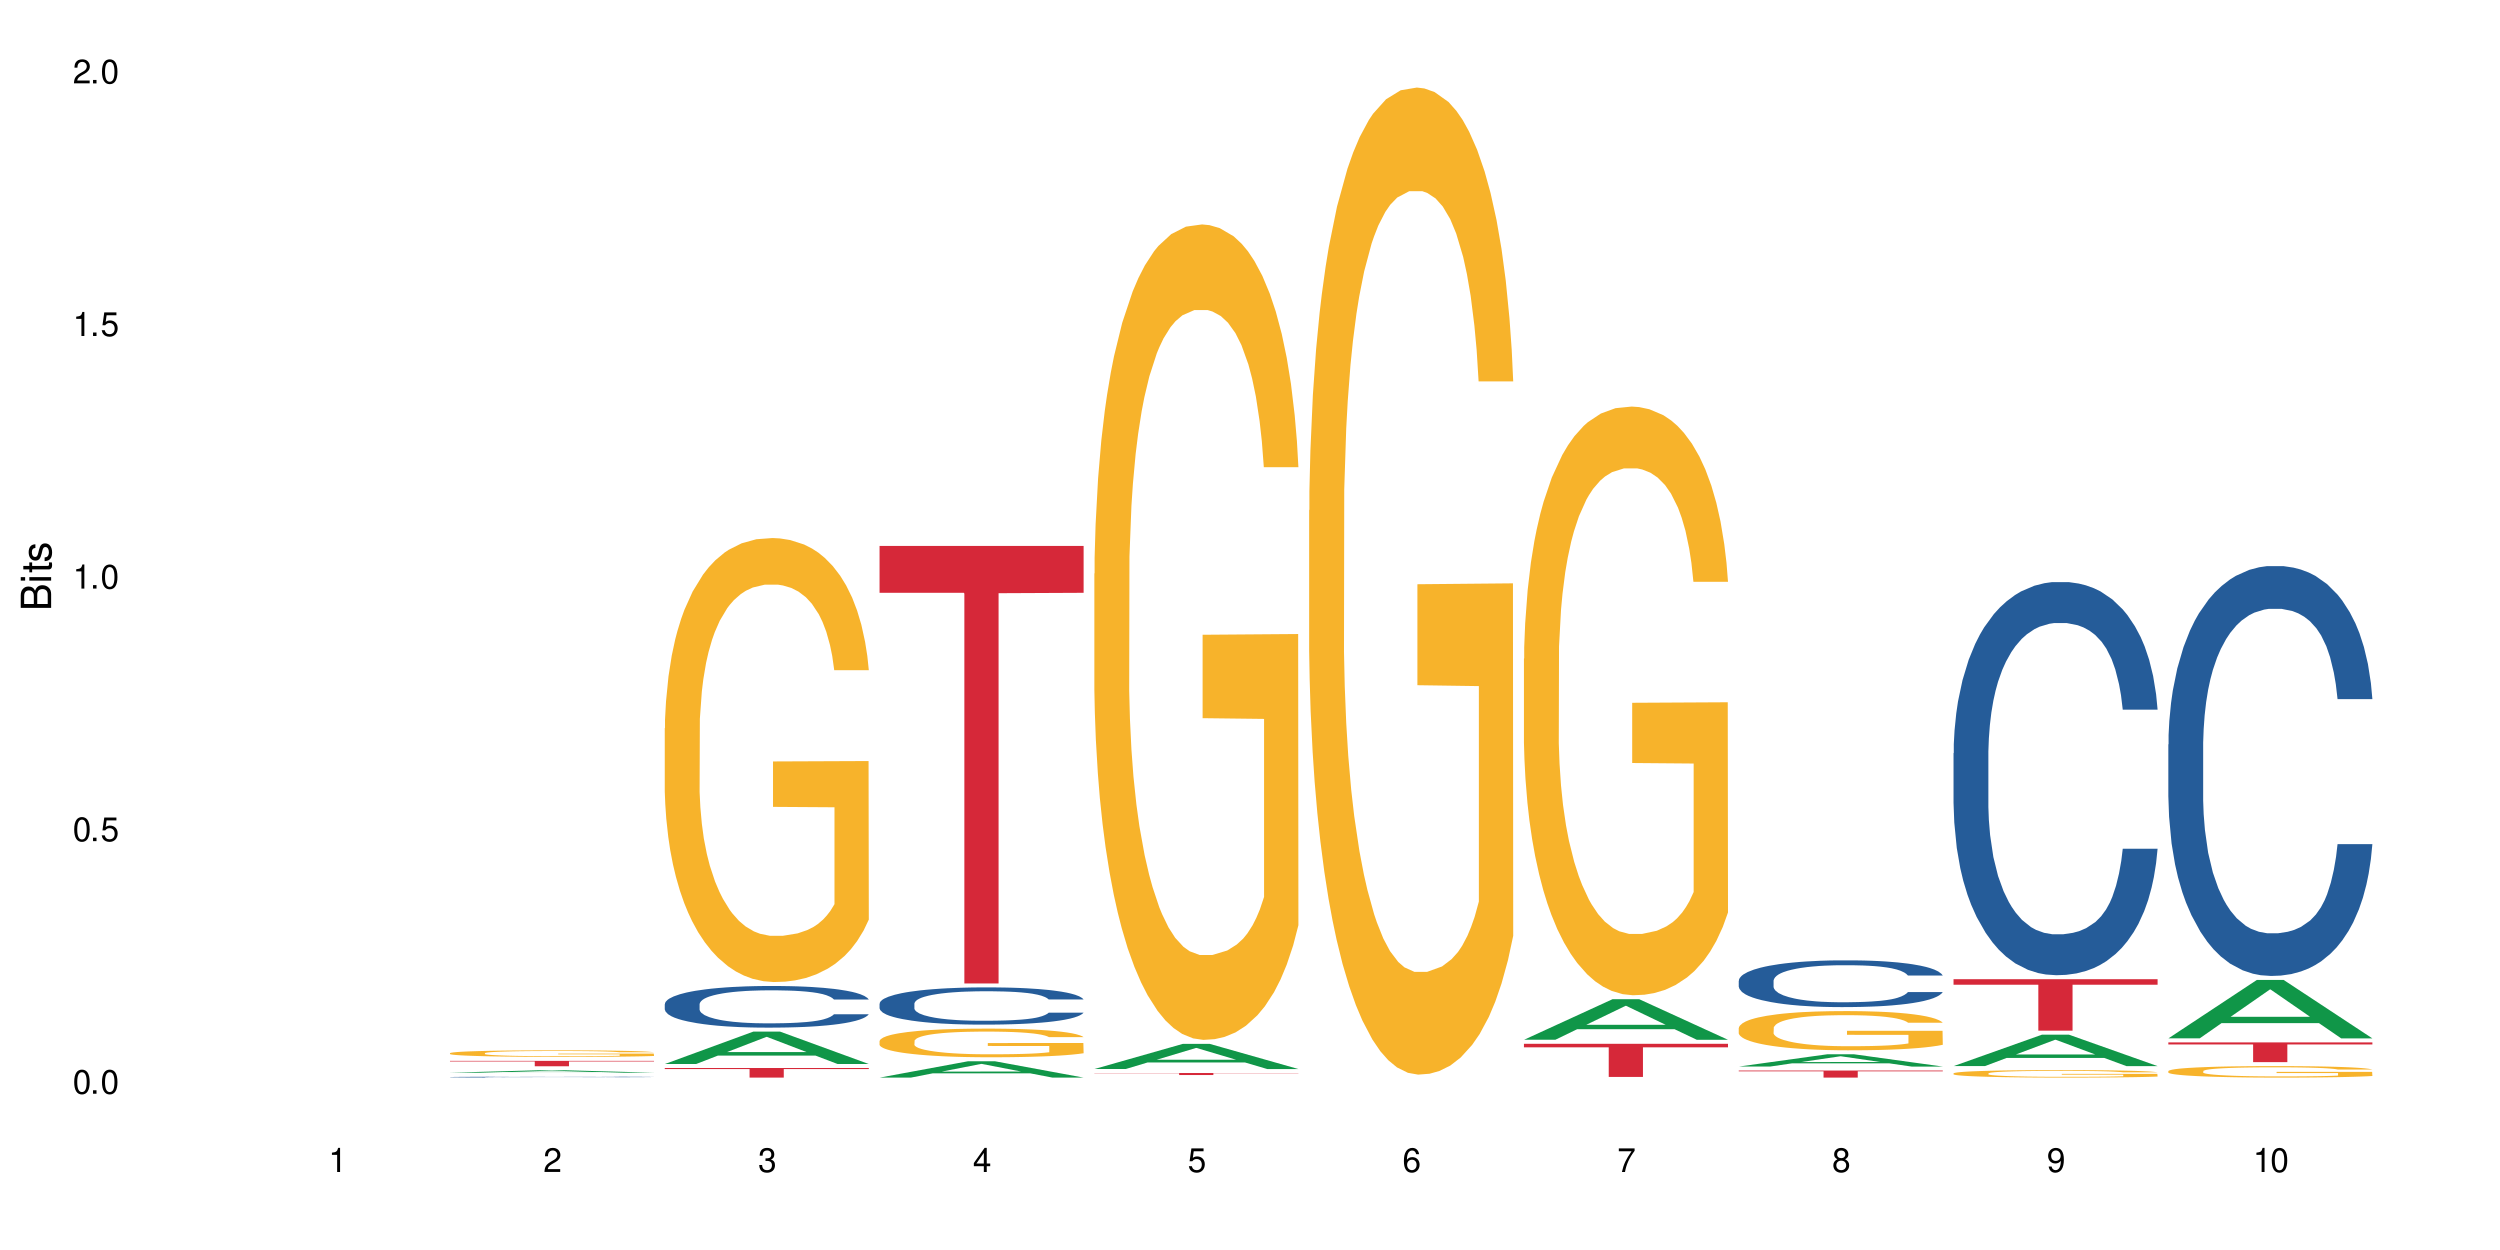 <?xml version="1.0" encoding="UTF-8"?>
<svg xmlns="http://www.w3.org/2000/svg" xmlns:xlink="http://www.w3.org/1999/xlink" width="720" height="360" viewBox="0 0 720 360">
<defs>
<g>
<g id="glyph-0-0">
</g>
<g id="glyph-0-1">
<path d="M 2.641 -6.938 C 2 -6.938 1.422 -6.656 1.078 -6.172 C 0.641 -5.562 0.406 -4.641 0.406 -3.359 C 0.406 -1.016 1.188 0.219 2.641 0.219 C 4.078 0.219 4.859 -1.016 4.859 -3.297 C 4.859 -4.641 4.656 -5.547 4.203 -6.172 C 3.844 -6.656 3.281 -6.938 2.641 -6.938 Z M 2.641 -6.188 C 3.547 -6.188 4 -5.25 4 -3.375 C 4 -1.406 3.562 -0.484 2.625 -0.484 C 1.734 -0.484 1.281 -1.438 1.281 -3.344 C 1.281 -5.25 1.734 -6.188 2.641 -6.188 Z M 2.641 -6.188 "/>
</g>
<g id="glyph-0-2">
<path d="M 1.828 -1 L 0.828 -1 L 0.828 0 L 1.828 0 Z M 1.828 -1 "/>
</g>
<g id="glyph-0-3">
<path d="M 4.562 -6.797 L 1.062 -6.797 L 0.547 -3.094 L 1.328 -3.094 C 1.719 -3.562 2.047 -3.734 2.578 -3.734 C 3.484 -3.734 4.062 -3.109 4.062 -2.094 C 4.062 -1.125 3.484 -0.531 2.578 -0.531 C 1.828 -0.531 1.375 -0.906 1.188 -1.672 L 0.328 -1.672 C 0.453 -1.109 0.547 -0.844 0.75 -0.594 C 1.125 -0.078 1.828 0.219 2.594 0.219 C 3.969 0.219 4.922 -0.781 4.922 -2.219 C 4.922 -3.562 4.031 -4.484 2.719 -4.484 C 2.25 -4.484 1.859 -4.359 1.469 -4.062 L 1.734 -5.969 L 4.562 -5.969 Z M 4.562 -6.797 "/>
</g>
<g id="glyph-0-4">
<path d="M 2.484 -4.938 L 2.484 0 L 3.328 0 L 3.328 -6.938 L 2.766 -6.938 C 2.469 -5.875 2.281 -5.734 0.984 -5.562 L 0.984 -4.938 Z M 2.484 -4.938 "/>
</g>
<g id="glyph-0-5">
<path d="M 4.859 -0.828 L 1.281 -0.828 C 1.359 -1.406 1.672 -1.781 2.5 -2.281 L 3.469 -2.828 C 4.406 -3.344 4.906 -4.062 4.906 -4.906 C 4.906 -5.484 4.672 -6.031 4.266 -6.406 C 3.859 -6.766 3.375 -6.938 2.719 -6.938 C 1.859 -6.938 1.219 -6.625 0.844 -6.031 C 0.609 -5.672 0.5 -5.234 0.484 -4.531 L 1.328 -4.531 C 1.359 -5.016 1.406 -5.281 1.531 -5.516 C 1.75 -5.938 2.188 -6.203 2.703 -6.203 C 3.469 -6.203 4.031 -5.641 4.031 -4.891 C 4.031 -4.344 3.719 -3.859 3.125 -3.516 L 2.234 -3 C 0.812 -2.172 0.406 -1.531 0.328 -0.016 L 4.859 -0.016 Z M 4.859 -0.828 "/>
</g>
<g id="glyph-0-6">
<path d="M 2.125 -3.188 L 2.578 -3.188 C 3.5 -3.188 3.984 -2.766 3.984 -1.922 C 3.984 -1.062 3.469 -0.531 2.594 -0.531 C 1.656 -0.531 1.203 -1 1.156 -2.016 L 0.312 -2.016 C 0.344 -1.453 0.438 -1.094 0.609 -0.781 C 0.953 -0.109 1.625 0.219 2.547 0.219 C 3.953 0.219 4.859 -0.625 4.859 -1.938 C 4.859 -2.828 4.516 -3.297 3.703 -3.594 C 4.344 -3.844 4.656 -4.328 4.656 -5.031 C 4.656 -6.219 3.875 -6.938 2.578 -6.938 C 1.203 -6.938 0.484 -6.172 0.453 -4.703 L 1.297 -4.703 C 1.312 -5.125 1.344 -5.359 1.453 -5.578 C 1.641 -5.969 2.062 -6.203 2.594 -6.203 C 3.344 -6.203 3.797 -5.75 3.797 -5 C 3.797 -4.516 3.609 -4.219 3.25 -4.047 C 3.016 -3.953 2.703 -3.922 2.125 -3.906 Z M 2.125 -3.188 "/>
</g>
<g id="glyph-0-7">
<path d="M 3.141 -1.672 L 3.141 0 L 3.984 0 L 3.984 -1.672 L 4.984 -1.672 L 4.984 -2.438 L 3.984 -2.438 L 3.984 -6.938 L 3.359 -6.938 L 0.266 -2.578 L 0.266 -1.672 Z M 3.141 -2.438 L 1 -2.438 L 3.141 -5.5 Z M 3.141 -2.438 "/>
</g>
<g id="glyph-0-8">
<path d="M 4.781 -5.125 C 4.609 -6.266 3.891 -6.938 2.844 -6.938 C 2.094 -6.938 1.422 -6.578 1.031 -5.953 C 0.594 -5.266 0.406 -4.422 0.406 -3.172 C 0.406 -2 0.578 -1.25 0.984 -0.641 C 1.359 -0.078 1.953 0.219 2.703 0.219 C 3.984 0.219 4.922 -0.75 4.922 -2.094 C 4.922 -3.375 4.062 -4.281 2.844 -4.281 C 2.172 -4.281 1.641 -4.031 1.281 -3.516 C 1.281 -5.234 1.828 -6.188 2.797 -6.188 C 3.391 -6.188 3.797 -5.797 3.938 -5.125 Z M 2.734 -3.531 C 3.547 -3.531 4.062 -2.953 4.062 -2.031 C 4.062 -1.156 3.484 -0.531 2.703 -0.531 C 1.922 -0.531 1.328 -1.188 1.328 -2.078 C 1.328 -2.938 1.906 -3.531 2.734 -3.531 Z M 2.734 -3.531 "/>
</g>
<g id="glyph-0-9">
<path d="M 4.984 -6.797 L 0.438 -6.797 L 0.438 -5.969 L 4.109 -5.969 C 2.5 -3.656 1.828 -2.234 1.328 0 L 2.219 0 C 2.594 -2.172 3.453 -4.047 4.984 -6.094 Z M 4.984 -6.797 "/>
</g>
<g id="glyph-0-10">
<path d="M 3.75 -3.656 C 4.469 -4.094 4.688 -4.438 4.688 -5.078 C 4.688 -6.172 3.844 -6.938 2.641 -6.938 C 1.438 -6.938 0.594 -6.172 0.594 -5.094 C 0.594 -4.438 0.812 -4.094 1.516 -3.656 C 0.734 -3.266 0.359 -2.703 0.359 -1.922 C 0.359 -0.656 1.281 0.219 2.641 0.219 C 3.984 0.219 4.922 -0.656 4.922 -1.922 C 4.922 -2.703 4.531 -3.266 3.75 -3.656 Z M 2.641 -6.188 C 3.359 -6.188 3.812 -5.75 3.812 -5.062 C 3.812 -4.406 3.344 -3.984 2.641 -3.984 C 1.922 -3.984 1.453 -4.406 1.453 -5.078 C 1.453 -5.75 1.922 -6.188 2.641 -6.188 Z M 2.641 -3.266 C 3.484 -3.266 4.062 -2.719 4.062 -1.906 C 4.062 -1.078 3.484 -0.531 2.625 -0.531 C 1.797 -0.531 1.219 -1.094 1.219 -1.906 C 1.219 -2.719 1.781 -3.266 2.641 -3.266 Z M 2.641 -3.266 "/>
</g>
<g id="glyph-0-11">
<path d="M 0.516 -1.578 C 0.672 -0.453 1.406 0.219 2.438 0.219 C 3.188 0.219 3.859 -0.141 4.266 -0.766 C 4.688 -1.453 4.891 -2.297 4.891 -3.547 C 4.891 -4.719 4.703 -5.453 4.312 -6.078 C 3.938 -6.641 3.344 -6.938 2.594 -6.938 C 1.297 -6.938 0.359 -5.969 0.359 -4.625 C 0.359 -3.344 1.234 -2.453 2.453 -2.453 C 3.094 -2.453 3.578 -2.672 4.016 -3.203 C 4 -1.484 3.469 -0.531 2.5 -0.531 C 1.906 -0.531 1.484 -0.906 1.359 -1.578 Z M 2.578 -6.203 C 3.375 -6.203 3.969 -5.531 3.969 -4.641 C 3.969 -3.797 3.391 -3.188 2.547 -3.188 C 1.734 -3.188 1.234 -3.766 1.234 -4.688 C 1.234 -5.562 1.797 -6.203 2.578 -6.203 Z M 2.578 -6.203 "/>
</g>
<g id="glyph-1-0">
</g>
<g id="glyph-1-1">
<path d="M 0 -0.953 L 0 -4.891 C 0 -5.719 -0.234 -6.344 -0.734 -6.797 C -1.188 -7.234 -1.812 -7.469 -2.5 -7.469 C -3.547 -7.469 -4.188 -7 -4.625 -5.875 C -4.984 -6.688 -5.625 -7.094 -6.531 -7.094 C -7.172 -7.094 -7.734 -6.859 -8.141 -6.391 C -8.562 -5.922 -8.75 -5.344 -8.75 -4.5 L -8.75 -0.953 Z M -4.984 -2.062 L -7.766 -2.062 L -7.766 -4.219 C -7.766 -4.844 -7.688 -5.203 -7.453 -5.5 C -7.219 -5.812 -6.859 -5.969 -6.375 -5.969 C -5.891 -5.969 -5.531 -5.812 -5.297 -5.5 C -5.062 -5.203 -4.984 -4.844 -4.984 -4.219 Z M -0.984 -2.062 L -4 -2.062 L -4 -4.781 C -4 -5.766 -3.438 -6.359 -2.484 -6.359 C -1.547 -6.359 -0.984 -5.766 -0.984 -4.781 Z M -0.984 -2.062 "/>
</g>
<g id="glyph-1-2">
<path d="M -6.281 -1.797 L -6.281 -0.797 L 0 -0.797 L 0 -1.797 Z M -8.75 -1.797 L -8.75 -0.797 L -7.484 -0.797 L -7.484 -1.797 Z M -8.75 -1.797 "/>
</g>
<g id="glyph-1-3">
<path d="M -6.281 -3.047 L -6.281 -2.016 L -8.016 -2.016 L -8.016 -1.016 L -6.281 -1.016 L -6.281 -0.172 L -5.469 -0.172 L -5.469 -1.016 L -0.719 -1.016 C -0.078 -1.016 0.281 -1.453 0.281 -2.234 C 0.281 -2.5 0.25 -2.719 0.188 -3.047 L -0.641 -3.047 C -0.609 -2.906 -0.594 -2.766 -0.594 -2.562 C -0.594 -2.141 -0.719 -2.016 -1.156 -2.016 L -5.469 -2.016 L -5.469 -3.047 Z M -6.281 -3.047 "/>
</g>
<g id="glyph-1-4">
<path d="M -4.531 -5.25 C -5.766 -5.25 -6.469 -4.422 -6.469 -2.969 C -6.469 -1.516 -5.719 -0.562 -4.547 -0.562 C -3.562 -0.562 -3.094 -1.062 -2.734 -2.562 L -2.516 -3.484 C -2.344 -4.188 -2.094 -4.469 -1.641 -4.469 C -1.047 -4.469 -0.641 -3.875 -0.641 -3 C -0.641 -2.453 -0.797 -2 -1.062 -1.75 C -1.25 -1.594 -1.422 -1.531 -1.875 -1.469 L -1.875 -0.406 C -0.422 -0.453 0.281 -1.266 0.281 -2.922 C 0.281 -4.5 -0.5 -5.516 -1.719 -5.516 C -2.656 -5.516 -3.172 -4.984 -3.469 -3.734 L -3.703 -2.766 C -3.891 -1.953 -4.156 -1.609 -4.594 -1.609 C -5.188 -1.609 -5.547 -2.125 -5.547 -2.938 C -5.547 -3.75 -5.203 -4.172 -4.531 -4.203 Z M -4.531 -5.25 "/>
</g>
</g>
</defs>
<rect x="-72" y="-36" width="864" height="432" fill="rgb(100%, 100%, 100%)" fill-opacity="1"/>
<path fill-rule="nonzero" fill="rgb(6.275%, 58.824%, 28.235%)" fill-opacity="1" d="M 129.594 308.938 L 129.656 308.938 L 155.082 308.234 L 162.805 308.234 L 188.359 308.938 L 179.383 308.938 L 172.977 308.754 L 144.91 308.754 L 138.633 308.938 L 129.594 308.938 L 147.613 308.68 L 170.402 308.676 L 159.039 308.352 L 158.789 308.352 L 147.547 308.676 L 147.613 308.68 Z M 129.594 308.938 "/>
<path fill-rule="nonzero" fill="rgb(14.51%, 36.078%, 60%)" fill-opacity="1" d="M 129.594 310.199 L 129.664 310.199 L 129.664 310.191 L 129.879 310.184 L 130.379 310.172 L 130.883 310.164 L 132.172 310.148 L 133.965 310.137 L 135.828 310.125 L 137.188 310.117 L 138.406 310.113 L 141.203 310.105 L 142.992 310.098 L 144.93 310.094 L 147.293 310.09 L 149.016 310.09 L 152.883 310.086 L 155.75 310.082 L 165.641 310.082 L 167.719 310.086 L 170.012 310.086 L 171.949 310.09 L 175.316 310.094 L 178.324 310.102 L 179.688 310.105 L 181.836 310.113 L 183.484 310.121 L 184.633 310.125 L 185.922 310.137 L 187.07 310.145 L 188.359 310.168 L 178.324 310.168 L 177.824 310.16 L 177.25 310.152 L 176.176 310.141 L 175.102 310.137 L 173.598 310.129 L 172.234 310.125 L 170.371 310.117 L 168.723 310.117 L 167.004 310.113 L 165.355 310.113 L 162.199 310.109 L 157.184 310.109 L 154.391 310.113 L 152.883 310.113 L 150.734 310.117 L 149.23 310.121 L 147.438 310.125 L 146.219 310.129 L 144.715 310.137 L 143.641 310.141 L 142.422 310.148 L 141.703 310.156 L 141.059 310.164 L 140.484 310.172 L 140.055 310.18 L 139.77 310.188 L 139.625 310.199 L 139.625 310.234 L 139.77 310.246 L 140.129 310.254 L 141.059 310.27 L 142.422 310.285 L 143.996 310.293 L 145.504 310.301 L 146.363 310.305 L 147.508 310.309 L 149.301 310.312 L 151.879 310.316 L 153.387 310.32 L 155.68 310.32 L 158.043 310.324 L 161.199 310.324 L 163.992 310.32 L 167.789 310.32 L 170.441 310.316 L 172.09 310.312 L 173.523 310.305 L 174.598 310.301 L 175.316 310.297 L 176.391 310.289 L 177.25 310.281 L 177.895 310.273 L 178.324 310.266 L 188.359 310.266 L 187.285 310.285 L 186.641 310.293 L 185.637 310.301 L 184.488 310.309 L 182.84 310.316 L 181.48 310.32 L 179.688 310.328 L 178.039 310.332 L 176.246 310.336 L 173.598 310.34 L 171.875 310.344 L 170.012 310.348 L 167.789 310.348 L 164.996 310.352 L 153.957 310.352 L 151.02 310.348 L 147.367 310.344 L 144.715 310.34 L 142.637 310.332 L 140.844 310.328 L 138.836 310.32 L 136.258 310.312 L 134.68 310.305 L 133.605 310.297 L 132.387 310.285 L 131.527 310.277 L 130.523 310.266 L 129.809 310.246 L 129.594 310.234 Z M 129.594 310.199 "/>
<path fill-rule="nonzero" fill="rgb(96.863%, 70.196%, 16.863%)" fill-opacity="1" d="M 129.594 303.305 L 129.664 303.301 L 129.664 303.266 L 129.949 303.188 L 130.668 303.082 L 131.598 302.992 L 132.602 302.922 L 133.246 302.887 L 134.32 302.836 L 135.254 302.797 L 137.617 302.719 L 140.629 302.645 L 142.277 302.613 L 144.141 302.586 L 146.793 302.551 L 148.012 302.539 L 151.738 302.512 L 155.965 302.496 L 160.625 302.488 L 162.773 302.492 L 165.711 302.5 L 169.727 302.516 L 172.02 302.535 L 173.812 302.551 L 175.676 302.574 L 177.969 302.609 L 180.117 302.652 L 181.836 302.691 L 183.559 302.746 L 184.992 302.801 L 186.211 302.859 L 187.285 302.934 L 187.93 302.996 L 188.359 303.055 L 178.398 303.055 L 177.824 302.996 L 177.18 302.949 L 176.105 302.891 L 175.031 302.848 L 173.953 302.816 L 171.949 302.77 L 170.227 302.742 L 168.078 302.719 L 166 302.703 L 163.633 302.691 L 162.199 302.688 L 158.402 302.688 L 154.961 302.703 L 152.957 302.715 L 151.523 302.73 L 149.516 302.754 L 148.297 302.777 L 147.582 302.789 L 145.43 302.844 L 143.996 302.891 L 143.207 302.926 L 142.207 302.977 L 141.488 303.023 L 140.699 303.094 L 140.27 303.145 L 139.695 303.262 L 139.625 303.574 L 139.84 303.641 L 140.27 303.711 L 140.844 303.773 L 141.703 303.84 L 142.562 303.891 L 144.07 303.957 L 145.359 304.004 L 146.363 304.035 L 148.297 304.082 L 149.086 304.098 L 150.949 304.125 L 152.883 304.152 L 155.25 304.172 L 157.039 304.184 L 159.906 304.191 L 163.562 304.191 L 167.863 304.18 L 170.586 304.168 L 172.449 304.152 L 173.668 304.141 L 175.172 304.121 L 176.246 304.105 L 177.25 304.086 L 178.469 304.055 L 178.469 303.641 L 160.766 303.641 L 160.766 303.445 L 188.289 303.445 L 188.359 304.121 L 186.855 304.168 L 184.992 304.215 L 183.199 304.25 L 181.336 304.277 L 178.684 304.312 L 176.535 304.332 L 173.238 304.355 L 170.227 304.371 L 167.074 304.383 L 164.277 304.387 L 160.984 304.391 L 158.043 304.387 L 154.891 304.375 L 152.383 304.359 L 150.09 304.344 L 147.797 304.32 L 144.93 304.285 L 143.066 304.254 L 141.129 304.219 L 139.195 304.176 L 137.477 304.129 L 136.328 304.094 L 135.184 304.051 L 133.965 304 L 132.816 303.941 L 131.957 303.887 L 131.168 303.824 L 130.594 303.77 L 130.023 303.691 L 129.734 303.629 L 129.594 303.574 Z M 129.594 303.305 "/>
<path fill-rule="nonzero" fill="rgb(83.922%, 15.686%, 22.353%)" fill-opacity="1" d="M 129.594 305.535 L 188.359 305.535 L 188.359 305.699 L 163.867 305.703 L 163.867 307.09 L 154.012 307.09 L 154.012 305.703 L 153.871 305.699 L 129.594 305.699 Z M 129.594 305.535 "/>
<path fill-rule="nonzero" fill="rgb(6.275%, 58.824%, 28.235%)" fill-opacity="1" d="M 191.453 306.434 L 191.516 306.426 L 216.945 297.109 L 224.668 297.109 L 250.219 306.441 L 241.242 306.441 L 234.84 304.004 L 206.773 304.004 L 200.492 306.434 L 191.453 306.434 L 209.473 302.996 L 232.266 302.988 L 220.898 298.633 L 220.773 298.625 L 220.648 298.652 L 209.41 302.988 L 209.473 302.996 Z M 191.453 306.434 "/>
<path fill-rule="nonzero" fill="rgb(14.51%, 36.078%, 60%)" fill-opacity="1" d="M 191.453 289.191 L 191.523 289.18 L 191.523 288.914 L 191.738 288.5 L 192.242 287.973 L 192.742 287.609 L 194.031 286.965 L 195.824 286.34 L 197.688 285.855 L 199.051 285.574 L 200.27 285.352 L 203.062 284.949 L 204.855 284.738 L 206.789 284.555 L 209.156 284.367 L 210.875 284.258 L 214.746 284.082 L 217.613 284.004 L 219.832 283.973 L 224.637 283.973 L 227.5 284.016 L 229.582 284.07 L 231.875 284.16 L 233.809 284.258 L 237.176 284.5 L 240.188 284.805 L 241.547 284.98 L 243.699 285.32 L 245.348 285.648 L 246.492 285.934 L 247.785 286.34 L 248.93 286.832 L 249.789 287.391 L 250.219 287.863 L 240.188 287.863 L 239.684 287.426 L 239.113 287.086 L 238.035 286.637 L 236.961 286.316 L 235.457 286 L 234.094 285.793 L 232.23 285.582 L 230.582 285.453 L 228.863 285.352 L 227.215 285.289 L 224.062 285.223 L 220.406 285.223 L 219.043 285.242 L 216.25 285.332 L 214.746 285.406 L 212.594 285.562 L 211.09 285.703 L 209.297 285.922 L 208.078 286.109 L 206.574 286.395 L 205.5 286.648 L 204.281 287.008 L 203.566 287.281 L 202.918 287.59 L 202.348 287.949 L 201.918 288.336 L 201.629 288.738 L 201.484 289.133 L 201.484 290.832 L 201.629 291.227 L 201.988 291.688 L 202.918 292.355 L 204.281 292.938 L 205.859 293.398 L 207.363 293.727 L 208.223 293.883 L 209.371 294.055 L 211.16 294.277 L 213.742 294.496 L 215.246 294.582 L 217.539 294.672 L 219.906 294.715 L 223.059 294.715 L 225.852 294.672 L 227.715 294.617 L 229.652 294.527 L 232.305 294.34 L 233.953 294.164 L 235.387 293.957 L 236.461 293.75 L 237.176 293.574 L 238.254 293.234 L 239.113 292.863 L 239.758 292.477 L 240.188 292.105 L 250.219 292.105 L 249.789 292.543 L 249.145 292.973 L 248.5 293.289 L 247.496 293.672 L 246.352 294.012 L 244.703 294.395 L 243.34 294.648 L 241.547 294.922 L 239.898 295.129 L 238.109 295.316 L 235.457 295.535 L 233.738 295.645 L 231.875 295.746 L 229.652 295.832 L 226.855 295.91 L 223.848 295.953 L 221.051 295.965 L 218.043 295.941 L 215.82 295.898 L 212.883 295.801 L 209.227 295.602 L 206.574 295.395 L 204.496 295.184 L 202.703 294.965 L 200.699 294.672 L 198.117 294.188 L 196.543 293.816 L 195.465 293.508 L 194.246 293.082 L 193.387 292.695 L 192.383 292.082 L 191.668 291.305 L 191.453 290.703 Z M 191.453 289.191 "/>
<path fill-rule="nonzero" fill="rgb(96.863%, 70.196%, 16.863%)" fill-opacity="1" d="M 191.453 209.723 L 191.523 209.605 L 191.523 207.27 L 191.812 202.016 L 192.527 194.773 L 193.461 188.82 L 194.461 184.148 L 195.109 181.695 L 196.184 178.191 L 197.113 175.621 L 199.48 170.367 L 202.488 165.461 L 204.137 163.359 L 206 161.375 L 208.652 159.156 L 209.871 158.34 L 213.598 156.469 L 217.828 155.301 L 222.484 154.953 L 224.637 155.07 L 227.574 155.535 L 231.586 156.82 L 233.879 157.988 L 235.672 159.156 L 237.535 160.676 L 239.828 163.012 L 241.98 165.812 L 243.699 168.617 L 245.418 172.117 L 246.852 175.855 L 248.07 179.941 L 249.145 184.848 L 249.789 188.934 L 250.219 193.023 L 240.258 193.023 L 239.684 188.934 L 239.039 185.781 L 237.965 181.93 L 236.891 179.125 L 235.816 176.906 L 233.809 173.871 L 232.09 172.004 L 229.938 170.367 L 227.859 169.316 L 225.496 168.617 L 224.062 168.383 L 220.262 168.383 L 216.824 169.199 L 214.816 170.133 L 213.383 171.066 L 211.375 172.82 L 210.156 174.223 L 209.441 175.156 L 207.293 178.773 L 205.859 182.047 L 205.07 184.266 L 204.066 187.766 L 203.348 190.922 L 202.562 195.59 L 202.133 199.094 L 201.559 207.035 L 201.484 228.059 L 201.703 232.496 L 202.133 237.281 L 202.703 241.488 L 203.566 245.926 L 204.426 249.312 L 205.93 253.867 L 207.219 256.902 L 208.223 258.887 L 210.156 262.039 L 210.945 263.09 L 212.809 265.191 L 214.746 266.828 L 217.109 268.23 L 218.902 268.93 L 221.77 269.516 L 225.422 269.516 L 229.723 268.812 L 232.445 267.879 L 234.309 266.945 L 235.527 266.129 L 237.035 264.844 L 238.109 263.676 L 239.113 262.391 L 240.332 260.406 L 240.332 232.496 L 222.629 232.379 L 222.629 219.297 L 250.148 219.18 L 250.219 264.844 L 248.715 267.996 L 246.852 271.031 L 245.059 273.367 L 243.195 275.352 L 240.547 277.57 L 238.395 278.973 L 235.098 280.609 L 232.09 281.66 L 228.934 282.359 L 226.141 282.711 L 222.844 282.828 L 219.906 282.594 L 216.75 281.895 L 214.242 280.957 L 211.949 279.789 L 209.656 278.273 L 206.789 275.82 L 204.926 273.836 L 202.992 271.383 L 201.055 268.461 L 199.336 265.309 L 198.191 262.855 L 197.043 260.055 L 195.824 256.551 L 194.68 252.582 L 193.816 248.961 L 193.031 244.875 L 192.457 241.02 L 191.883 235.766 L 191.598 231.559 L 191.453 227.941 Z M 191.453 209.723 "/>
<path fill-rule="nonzero" fill="rgb(83.922%, 15.686%, 22.353%)" fill-opacity="1" d="M 191.453 307.586 L 250.219 307.586 L 250.219 307.883 L 225.727 307.887 L 225.727 310.352 L 215.875 310.352 L 215.875 307.887 L 215.73 307.883 L 191.453 307.883 Z M 191.453 307.586 "/>
<path fill-rule="nonzero" fill="rgb(6.275%, 58.824%, 28.235%)" fill-opacity="1" d="M 253.312 310.348 L 253.375 310.344 L 278.805 305.641 L 286.527 305.641 L 312.082 310.352 L 303.102 310.352 L 296.699 309.121 L 268.633 309.121 L 262.355 310.348 L 253.312 310.348 L 271.332 308.613 L 294.125 308.609 L 282.762 306.41 L 282.633 306.406 L 282.508 306.418 L 271.27 308.609 L 271.332 308.613 Z M 253.312 310.348 "/>
<path fill-rule="nonzero" fill="rgb(14.51%, 36.078%, 60%)" fill-opacity="1" d="M 253.312 289.039 L 253.387 289.027 L 253.387 288.793 L 253.602 288.422 L 254.102 287.949 L 254.605 287.629 L 255.895 287.051 L 257.684 286.492 L 259.547 286.059 L 260.91 285.805 L 262.129 285.609 L 264.922 285.246 L 266.715 285.059 L 268.652 284.895 L 271.016 284.727 L 272.734 284.629 L 276.605 284.473 L 279.473 284.402 L 281.695 284.375 L 286.496 284.375 L 289.363 284.414 L 291.441 284.461 L 293.734 284.539 L 295.668 284.629 L 299.039 284.844 L 302.047 285.117 L 303.41 285.277 L 305.559 285.578 L 307.207 285.875 L 308.355 286.129 L 309.645 286.492 L 310.793 286.934 L 311.652 287.434 L 312.082 287.852 L 302.047 287.852 L 301.547 287.461 L 300.973 287.156 L 299.898 286.754 L 298.824 286.473 L 297.316 286.188 L 295.957 286 L 294.094 285.816 L 292.445 285.695 L 290.723 285.609 L 289.074 285.551 L 285.922 285.492 L 282.266 285.492 L 280.906 285.512 L 278.109 285.59 L 276.605 285.656 L 274.457 285.797 L 272.949 285.922 L 271.16 286.117 L 269.941 286.285 L 268.434 286.539 L 267.359 286.766 L 266.141 287.09 L 265.426 287.332 L 264.781 287.609 L 264.207 287.93 L 263.777 288.273 L 263.492 288.637 L 263.348 288.988 L 263.348 290.508 L 263.492 290.863 L 263.848 291.273 L 264.781 291.871 L 266.141 292.391 L 267.719 292.801 L 269.223 293.098 L 270.082 293.234 L 271.23 293.391 L 273.023 293.586 L 275.602 293.781 L 277.105 293.859 L 279.402 293.938 L 281.766 293.977 L 284.918 293.977 L 287.715 293.938 L 289.578 293.891 L 291.512 293.812 L 294.164 293.645 L 295.812 293.488 L 297.246 293.301 L 298.32 293.117 L 299.039 292.957 L 300.113 292.656 L 300.973 292.32 L 301.617 291.98 L 302.047 291.645 L 312.082 291.645 L 311.652 292.039 L 311.008 292.418 L 310.363 292.703 L 309.359 293.047 L 308.211 293.352 L 306.562 293.695 L 305.203 293.918 L 303.41 294.164 L 301.762 294.352 L 299.969 294.516 L 297.316 294.711 L 295.598 294.812 L 293.734 294.898 L 291.512 294.977 L 288.719 295.047 L 285.707 295.086 L 282.914 295.094 L 279.902 295.074 L 277.68 295.035 L 274.742 294.949 L 271.086 294.773 L 268.434 294.586 L 266.355 294.398 L 264.566 294.203 L 262.559 293.938 L 259.98 293.508 L 258.402 293.176 L 257.328 292.898 L 256.109 292.52 L 255.25 292.176 L 254.246 291.625 L 253.527 290.93 L 253.312 290.391 Z M 253.312 289.039 "/>
<path fill-rule="nonzero" fill="rgb(96.863%, 70.196%, 16.863%)" fill-opacity="1" d="M 253.312 299.777 L 253.387 299.77 L 253.387 299.617 L 253.672 299.277 L 254.387 298.812 L 255.32 298.426 L 256.324 298.125 L 256.969 297.965 L 258.043 297.742 L 258.977 297.574 L 261.34 297.234 L 264.352 296.918 L 266 296.781 L 267.863 296.656 L 270.516 296.512 L 271.73 296.457 L 275.461 296.34 L 279.688 296.262 L 284.348 296.238 L 286.496 296.246 L 289.434 296.277 L 293.449 296.359 L 295.742 296.438 L 297.531 296.512 L 299.395 296.609 L 301.691 296.762 L 303.84 296.941 L 305.559 297.121 L 307.281 297.348 L 308.715 297.59 L 309.93 297.852 L 311.008 298.172 L 311.652 298.434 L 312.082 298.699 L 302.121 298.699 L 301.547 298.434 L 300.902 298.23 L 299.824 297.98 L 298.75 297.801 L 297.676 297.656 L 295.668 297.461 L 293.949 297.34 L 291.801 297.234 L 289.723 297.168 L 287.355 297.121 L 285.922 297.105 L 282.125 297.105 L 278.684 297.16 L 276.676 297.219 L 275.242 297.281 L 273.238 297.395 L 272.02 297.484 L 271.301 297.543 L 269.152 297.777 L 267.719 297.988 L 266.93 298.133 L 265.926 298.359 L 265.211 298.562 L 264.422 298.863 L 263.992 299.09 L 263.418 299.602 L 263.348 300.961 L 263.562 301.246 L 263.992 301.555 L 264.566 301.828 L 265.426 302.113 L 266.285 302.332 L 267.789 302.625 L 269.082 302.82 L 270.082 302.949 L 272.02 303.152 L 272.809 303.223 L 274.672 303.355 L 276.605 303.461 L 278.973 303.555 L 280.762 303.598 L 283.629 303.637 L 287.285 303.637 L 291.586 303.59 L 294.309 303.531 L 296.172 303.469 L 297.391 303.418 L 298.895 303.336 L 299.969 303.258 L 300.973 303.176 L 302.191 303.047 L 302.191 301.246 L 284.488 301.238 L 284.488 300.395 L 312.008 300.387 L 312.082 303.336 L 310.578 303.539 L 308.715 303.734 L 306.922 303.883 L 305.059 304.012 L 302.406 304.156 L 300.258 304.246 L 296.961 304.352 L 293.949 304.418 L 290.797 304.465 L 288 304.488 L 284.703 304.496 L 281.766 304.48 L 278.613 304.434 L 276.105 304.375 L 273.812 304.301 L 271.516 304.203 L 268.652 304.043 L 266.789 303.914 L 264.852 303.758 L 262.918 303.566 L 261.195 303.363 L 260.051 303.207 L 258.902 303.023 L 257.684 302.801 L 256.539 302.543 L 255.68 302.309 L 254.891 302.047 L 254.316 301.797 L 253.742 301.457 L 253.457 301.188 L 253.312 300.953 Z M 253.312 299.777 "/>
<path fill-rule="nonzero" fill="rgb(83.922%, 15.686%, 22.353%)" fill-opacity="1" d="M 253.312 157.238 L 312.082 157.238 L 312.082 170.727 L 287.59 170.844 L 287.59 283.23 L 277.734 283.23 L 277.734 170.961 L 277.594 170.727 L 253.312 170.727 Z M 253.312 157.238 "/>
<path fill-rule="nonzero" fill="rgb(6.275%, 58.824%, 28.235%)" fill-opacity="1" d="M 315.176 307.875 L 315.238 307.867 L 340.664 300.633 L 348.387 300.633 L 373.941 307.883 L 364.965 307.883 L 358.559 305.992 L 330.496 305.992 L 324.215 307.875 L 315.176 307.875 L 333.195 305.207 L 355.984 305.199 L 344.621 301.82 L 344.496 301.812 L 344.371 301.832 L 333.133 305.199 L 333.195 305.207 Z M 315.176 307.875 "/>
<path fill-rule="nonzero" fill="rgb(96.863%, 70.196%, 16.863%)" fill-opacity="1" d="M 315.176 165.227 L 315.246 165.012 L 315.246 160.719 L 315.531 151.07 L 316.25 137.77 L 317.18 126.832 L 318.184 118.254 L 318.828 113.75 L 319.906 107.316 L 320.836 102.598 L 323.203 92.945 L 326.211 83.938 L 327.859 80.078 L 329.723 76.43 L 332.375 72.355 L 333.594 70.855 L 337.32 67.422 L 341.547 65.277 L 346.207 64.633 L 348.355 64.848 L 351.297 65.707 L 355.309 68.066 L 357.602 70.211 L 359.395 72.355 L 361.258 75.145 L 363.551 79.434 L 365.699 84.582 L 367.422 89.727 L 369.141 96.164 L 370.574 103.027 L 371.793 110.531 L 372.867 119.539 L 373.512 127.047 L 373.941 134.555 L 363.98 134.555 L 363.406 127.047 L 362.762 121.258 L 361.688 114.18 L 360.613 109.031 L 359.535 104.957 L 357.531 99.379 L 355.809 95.949 L 353.66 92.945 L 351.582 91.016 L 349.215 89.727 L 347.785 89.297 L 343.984 89.297 L 340.547 90.801 L 338.539 92.516 L 337.105 94.23 L 335.098 97.449 L 333.879 100.023 L 333.164 101.738 L 331.012 108.387 L 329.578 114.395 L 328.793 118.469 L 327.789 124.902 L 327.07 130.695 L 326.281 139.273 L 325.852 145.707 L 325.281 160.293 L 325.207 198.898 L 325.422 207.047 L 325.852 215.844 L 326.426 223.562 L 327.285 231.715 L 328.145 237.934 L 329.652 246.297 L 330.941 251.875 L 331.945 255.52 L 333.879 261.312 L 334.668 263.242 L 336.531 267.102 L 338.465 270.105 L 340.832 272.68 L 342.625 273.965 L 345.488 275.039 L 349.145 275.039 L 353.445 273.75 L 356.168 272.035 L 358.031 270.32 L 359.25 268.82 L 360.754 266.461 L 361.832 264.316 L 362.832 261.957 L 364.051 258.309 L 364.051 207.047 L 346.352 206.832 L 346.352 182.812 L 373.871 182.598 L 373.941 266.461 L 372.438 272.25 L 370.574 277.828 L 368.781 282.117 L 366.918 285.762 L 364.266 289.836 L 362.117 292.41 L 358.82 295.414 L 355.809 297.344 L 352.656 298.633 L 349.863 299.273 L 346.566 299.488 L 343.625 299.059 L 340.473 297.773 L 337.965 296.059 L 335.672 293.914 L 333.379 291.125 L 330.512 286.621 L 328.648 282.973 L 326.715 278.469 L 324.777 273.109 L 323.059 267.316 L 321.91 262.812 L 320.766 257.664 L 319.547 251.23 L 318.398 243.938 L 317.539 237.289 L 316.75 229.785 L 316.18 222.707 L 315.605 213.055 L 315.316 205.332 L 315.176 198.684 Z M 315.176 165.227 "/>
<path fill-rule="nonzero" fill="rgb(83.922%, 15.686%, 22.353%)" fill-opacity="1" d="M 315.176 309.027 L 373.941 309.027 L 373.941 309.09 L 349.449 309.09 L 349.449 309.609 L 339.594 309.609 L 339.594 309.09 L 315.176 309.09 Z M 315.176 309.027 "/>
<path fill-rule="nonzero" fill="rgb(96.863%, 70.196%, 16.863%)" fill-opacity="1" d="M 377.035 146.973 L 377.105 146.715 L 377.105 141.52 L 377.395 129.84 L 378.109 113.742 L 379.043 100.5 L 380.047 90.117 L 380.691 84.664 L 381.766 76.875 L 382.695 71.164 L 385.062 59.484 L 388.07 48.578 L 389.719 43.906 L 391.582 39.492 L 394.234 34.559 L 395.453 32.742 L 399.18 28.59 L 403.41 25.992 L 408.066 25.215 L 410.219 25.473 L 413.156 26.512 L 417.168 29.367 L 419.461 31.965 L 421.254 34.559 L 423.117 37.934 L 425.41 43.125 L 427.562 49.359 L 429.281 55.59 L 431 63.375 L 432.434 71.684 L 433.652 80.77 L 434.727 91.676 L 435.375 100.762 L 435.805 109.848 L 425.84 109.848 L 425.27 100.762 L 424.621 93.75 L 423.547 85.184 L 422.473 78.953 L 421.398 74.02 L 419.391 67.27 L 417.672 63.117 L 415.52 59.484 L 413.441 57.145 L 411.078 55.59 L 409.645 55.07 L 405.848 55.07 L 402.406 56.887 L 400.398 58.965 L 398.965 61.039 L 396.961 64.934 L 395.742 68.051 L 395.023 70.125 L 392.875 78.176 L 391.441 85.445 L 390.652 90.375 L 389.648 98.164 L 388.934 105.176 L 388.145 115.559 L 387.715 123.348 L 387.141 141 L 387.07 187.734 L 387.285 197.598 L 387.715 208.242 L 388.289 217.59 L 389.148 227.453 L 390.008 234.984 L 391.512 245.109 L 392.801 251.859 L 393.805 256.27 L 395.742 263.281 L 396.527 265.617 L 398.391 270.289 L 400.328 273.926 L 402.691 277.039 L 404.484 278.598 L 407.352 279.895 L 411.008 279.895 L 415.305 278.34 L 418.031 276.262 L 419.895 274.184 L 421.109 272.367 L 422.617 269.512 L 423.691 266.914 L 424.695 264.059 L 425.914 259.645 L 425.914 197.598 L 408.211 197.34 L 408.211 168.262 L 435.73 168 L 435.805 269.512 L 434.297 276.52 L 432.434 283.27 L 430.645 288.465 L 428.781 292.879 L 426.129 297.809 L 423.977 300.926 L 420.68 304.559 L 417.672 306.895 L 414.52 308.453 L 411.723 309.234 L 408.426 309.492 L 405.488 308.973 L 402.336 307.414 L 399.824 305.34 L 397.531 302.742 L 395.238 299.367 L 392.371 293.914 L 390.508 289.504 L 388.574 284.051 L 386.641 277.559 L 384.918 270.551 L 383.773 265.098 L 382.625 258.867 L 381.406 251.078 L 380.262 242.25 L 379.398 234.203 L 378.613 225.117 L 378.039 216.551 L 377.465 204.867 L 377.18 195.52 L 377.035 187.473 Z M 377.035 146.973 "/>
<path fill-rule="nonzero" fill="rgb(6.275%, 58.824%, 28.235%)" fill-opacity="1" d="M 438.895 299.453 L 438.957 299.441 L 464.387 287.777 L 472.109 287.777 L 497.664 299.465 L 488.688 299.465 L 482.281 296.414 L 454.215 296.414 L 447.938 299.453 L 438.895 299.453 L 456.914 295.152 L 479.707 295.141 L 468.344 289.688 L 468.219 289.676 L 468.09 289.711 L 456.852 295.141 L 456.914 295.152 Z M 438.895 299.453 "/>
<path fill-rule="nonzero" fill="rgb(96.863%, 70.196%, 16.863%)" fill-opacity="1" d="M 438.895 189.707 L 438.969 189.551 L 438.969 186.453 L 439.254 179.488 L 439.973 169.887 L 440.902 161.992 L 441.906 155.797 L 442.551 152.547 L 443.625 147.902 L 444.559 144.496 L 446.922 137.527 L 449.934 131.023 L 451.582 128.238 L 453.445 125.605 L 456.098 122.664 L 457.316 121.578 L 461.043 119.102 L 465.27 117.555 L 469.93 117.09 L 472.078 117.242 L 475.016 117.863 L 479.031 119.566 L 481.324 121.113 L 483.117 122.664 L 484.98 124.676 L 487.273 127.773 L 489.422 131.488 L 491.141 135.203 L 492.863 139.848 L 494.297 144.805 L 495.516 150.223 L 496.59 156.727 L 497.234 162.145 L 497.664 167.566 L 487.703 167.566 L 487.129 162.145 L 486.484 157.965 L 485.41 152.855 L 484.332 149.141 L 483.258 146.199 L 481.254 142.172 L 479.531 139.695 L 477.383 137.527 L 475.305 136.133 L 472.938 135.203 L 471.504 134.895 L 467.707 134.895 L 464.266 135.98 L 462.262 137.219 L 460.828 138.457 L 458.82 140.777 L 457.602 142.637 L 456.887 143.875 L 454.734 148.676 L 453.301 153.012 L 452.512 155.953 L 451.512 160.598 L 450.793 164.777 L 450.004 170.973 L 449.574 175.617 L 449 186.145 L 448.93 214.016 L 449.145 219.898 L 449.574 226.246 L 450.148 231.82 L 451.008 237.707 L 451.867 242.195 L 453.375 248.234 L 454.664 252.262 L 455.668 254.891 L 457.602 259.074 L 458.391 260.465 L 460.254 263.254 L 462.188 265.422 L 464.555 267.277 L 466.344 268.207 L 469.211 268.98 L 472.867 268.98 L 477.168 268.055 L 479.891 266.816 L 481.754 265.574 L 482.973 264.492 L 484.477 262.789 L 485.551 261.242 L 486.555 259.539 L 487.773 256.906 L 487.773 219.898 L 470.07 219.746 L 470.07 202.402 L 497.594 202.25 L 497.664 262.789 L 496.16 266.969 L 494.297 270.996 L 492.504 274.09 L 490.641 276.723 L 487.988 279.664 L 485.84 281.523 L 482.543 283.691 L 479.531 285.086 L 476.379 286.016 L 473.582 286.48 L 470.285 286.633 L 467.348 286.324 L 464.195 285.395 L 461.688 284.156 L 459.395 282.609 L 457.102 280.594 L 454.234 277.344 L 452.371 274.711 L 450.434 271.461 L 448.5 267.59 L 446.781 263.406 L 445.633 260.156 L 444.484 256.441 L 443.27 251.797 L 442.121 246.531 L 441.262 241.73 L 440.473 236.312 L 439.898 231.203 L 439.328 224.234 L 439.039 218.66 L 438.895 213.859 Z M 438.895 189.707 "/>
<path fill-rule="nonzero" fill="rgb(83.922%, 15.686%, 22.353%)" fill-opacity="1" d="M 438.895 300.609 L 497.664 300.609 L 497.664 301.633 L 473.172 301.641 L 473.172 310.156 L 463.316 310.156 L 463.316 301.648 L 463.176 301.633 L 438.895 301.633 Z M 438.895 300.609 "/>
<path fill-rule="nonzero" fill="rgb(6.275%, 58.824%, 28.235%)" fill-opacity="1" d="M 500.758 307.168 L 500.82 307.164 L 526.25 303.633 L 533.973 303.633 L 559.523 307.172 L 550.547 307.172 L 544.141 306.246 L 516.078 306.246 L 509.797 307.168 L 500.758 307.168 L 518.777 305.867 L 541.566 305.863 L 530.203 304.211 L 530.078 304.207 L 529.953 304.219 L 518.715 305.863 L 518.777 305.867 Z M 500.758 307.168 "/>
<path fill-rule="nonzero" fill="rgb(14.51%, 36.078%, 60%)" fill-opacity="1" d="M 500.758 282.441 L 500.828 282.43 L 500.828 282.133 L 501.043 281.668 L 501.547 281.078 L 502.047 280.672 L 503.336 279.945 L 505.129 279.242 L 506.992 278.703 L 508.355 278.383 L 509.57 278.137 L 512.367 277.68 L 514.16 277.445 L 516.094 277.238 L 518.461 277.027 L 520.18 276.906 L 524.051 276.707 L 526.914 276.621 L 529.137 276.586 L 533.938 276.586 L 536.805 276.633 L 538.883 276.695 L 541.18 276.793 L 543.113 276.906 L 546.48 277.176 L 549.492 277.52 L 550.852 277.719 L 553.004 278.098 L 554.652 278.469 L 555.797 278.789 L 557.09 279.242 L 558.234 279.797 L 559.094 280.426 L 559.523 280.953 L 549.492 280.953 L 548.988 280.461 L 548.418 280.078 L 547.34 279.574 L 546.266 279.219 L 544.762 278.863 L 543.398 278.629 L 541.535 278.395 L 539.887 278.246 L 538.168 278.137 L 536.52 278.062 L 533.367 277.988 L 529.711 277.988 L 528.348 278.012 L 525.555 278.109 L 524.051 278.195 L 521.898 278.371 L 520.395 278.527 L 518.602 278.773 L 517.383 278.984 L 515.879 279.305 L 514.805 279.586 L 513.586 279.992 L 512.867 280.301 L 512.223 280.645 L 511.652 281.051 L 511.219 281.484 L 510.934 281.938 L 510.789 282.379 L 510.789 284.289 L 510.934 284.73 L 511.293 285.25 L 512.223 286 L 513.586 286.652 L 515.164 287.168 L 516.668 287.535 L 517.527 287.711 L 518.676 287.906 L 520.465 288.152 L 523.047 288.398 L 524.551 288.496 L 526.844 288.594 L 529.211 288.645 L 532.363 288.645 L 535.156 288.594 L 537.02 288.535 L 538.957 288.434 L 541.609 288.227 L 543.258 288.027 L 544.691 287.797 L 545.766 287.562 L 546.48 287.363 L 547.555 286.984 L 548.418 286.566 L 549.062 286.133 L 549.492 285.715 L 559.523 285.715 L 559.094 286.207 L 558.449 286.688 L 557.805 287.043 L 556.801 287.477 L 555.656 287.855 L 554.008 288.289 L 552.645 288.57 L 550.852 288.879 L 549.203 289.113 L 547.414 289.32 L 544.762 289.566 L 543.043 289.691 L 541.18 289.801 L 538.957 289.898 L 536.16 289.984 L 533.152 290.035 L 530.355 290.047 L 527.348 290.023 L 525.125 289.973 L 522.188 289.863 L 518.531 289.641 L 515.879 289.406 L 513.801 289.172 L 512.008 288.926 L 510.004 288.594 L 507.422 288.055 L 505.844 287.637 L 504.77 287.289 L 503.551 286.812 L 502.691 286.379 L 501.688 285.691 L 500.973 284.816 L 500.758 284.141 Z M 500.758 282.441 "/>
<path fill-rule="nonzero" fill="rgb(96.863%, 70.196%, 16.863%)" fill-opacity="1" d="M 500.758 296.031 L 500.828 296.02 L 500.828 295.812 L 501.117 295.352 L 501.832 294.711 L 502.766 294.184 L 503.766 293.77 L 504.414 293.555 L 505.488 293.246 L 506.418 293.02 L 508.785 292.555 L 511.793 292.121 L 513.441 291.934 L 515.305 291.762 L 517.957 291.562 L 519.176 291.492 L 522.902 291.328 L 527.133 291.223 L 531.789 291.191 L 533.938 291.203 L 536.879 291.242 L 540.891 291.359 L 543.184 291.461 L 544.977 291.562 L 546.84 291.699 L 549.133 291.902 L 551.281 292.152 L 553.004 292.398 L 554.723 292.707 L 556.156 293.039 L 557.375 293.398 L 558.449 293.832 L 559.094 294.195 L 559.523 294.555 L 549.562 294.555 L 548.988 294.195 L 548.344 293.914 L 547.27 293.574 L 546.195 293.328 L 545.121 293.133 L 543.113 292.863 L 541.395 292.699 L 539.242 292.555 L 537.164 292.461 L 534.801 292.398 L 533.367 292.379 L 529.566 292.379 L 526.129 292.449 L 524.121 292.535 L 522.688 292.617 L 520.68 292.77 L 519.461 292.895 L 518.746 292.977 L 516.598 293.297 L 515.164 293.586 L 514.375 293.781 L 513.371 294.09 L 512.652 294.371 L 511.867 294.781 L 511.438 295.094 L 510.863 295.793 L 510.789 297.648 L 511.004 298.043 L 511.438 298.465 L 512.008 298.836 L 512.867 299.227 L 513.73 299.527 L 515.234 299.93 L 516.523 300.199 L 517.527 300.375 L 519.461 300.652 L 520.25 300.746 L 522.113 300.93 L 524.051 301.074 L 526.414 301.199 L 528.207 301.262 L 531.074 301.312 L 534.727 301.312 L 539.027 301.25 L 541.75 301.168 L 543.613 301.086 L 544.832 301.012 L 546.34 300.898 L 547.414 300.797 L 548.418 300.684 L 549.633 300.508 L 549.633 298.043 L 531.934 298.031 L 531.934 296.875 L 559.453 296.867 L 559.523 300.898 L 558.02 301.18 L 556.156 301.445 L 554.363 301.652 L 552.5 301.828 L 549.852 302.023 L 547.699 302.148 L 544.402 302.293 L 541.395 302.387 L 538.238 302.445 L 535.445 302.477 L 532.148 302.488 L 529.211 302.469 L 526.055 302.406 L 523.547 302.324 L 521.254 302.219 L 518.961 302.086 L 516.094 301.871 L 514.23 301.695 L 512.297 301.477 L 510.359 301.219 L 508.641 300.941 L 507.492 300.723 L 506.348 300.477 L 505.129 300.168 L 503.98 299.816 L 503.121 299.496 L 502.332 299.137 L 501.762 298.797 L 501.188 298.332 L 500.902 297.961 L 500.758 297.641 Z M 500.758 296.031 "/>
<path fill-rule="nonzero" fill="rgb(83.922%, 15.686%, 22.353%)" fill-opacity="1" d="M 500.758 308.316 L 559.523 308.316 L 559.523 308.535 L 535.031 308.535 L 535.031 310.352 L 525.18 310.352 L 525.18 308.539 L 525.035 308.535 L 500.758 308.535 Z M 500.758 308.316 "/>
<path fill-rule="nonzero" fill="rgb(6.275%, 58.824%, 28.235%)" fill-opacity="1" d="M 562.617 307.035 L 562.68 307.027 L 588.109 297.977 L 595.832 297.977 L 621.387 307.043 L 612.406 307.043 L 606.004 304.676 L 577.938 304.676 L 571.66 307.035 L 562.617 307.035 L 580.637 303.695 L 603.43 303.688 L 592.066 299.457 L 591.938 299.449 L 591.812 299.473 L 580.574 303.688 L 580.637 303.695 Z M 562.617 307.035 "/>
<path fill-rule="nonzero" fill="rgb(14.51%, 36.078%, 60%)" fill-opacity="1" d="M 562.617 216.906 L 562.691 216.805 L 562.691 214.32 L 562.906 210.387 L 563.406 205.422 L 563.906 202.008 L 565.199 195.898 L 566.988 190 L 568.852 185.449 L 570.215 182.758 L 571.434 180.688 L 574.227 176.859 L 576.02 174.895 L 577.953 173.133 L 580.32 171.375 L 582.039 170.34 L 585.91 168.684 L 588.777 167.961 L 591 167.648 L 595.801 167.648 L 598.668 168.062 L 600.746 168.578 L 603.039 169.406 L 604.973 170.34 L 608.344 172.617 L 611.352 175.512 L 612.715 177.168 L 614.863 180.379 L 616.512 183.48 L 617.66 186.172 L 618.949 190 L 620.098 194.66 L 620.957 199.938 L 621.387 204.387 L 611.352 204.387 L 610.852 200.246 L 610.277 197.039 L 609.203 192.797 L 608.129 189.793 L 606.621 186.793 L 605.262 184.828 L 603.398 182.859 L 601.75 181.621 L 600.027 180.688 L 598.379 180.066 L 595.227 179.445 L 591.57 179.445 L 590.211 179.652 L 587.414 180.48 L 585.91 181.207 L 583.762 182.652 L 582.254 184 L 580.465 186.07 L 579.246 187.828 L 577.738 190.52 L 576.664 192.898 L 575.445 196.312 L 574.73 198.902 L 574.086 201.801 L 573.512 205.215 L 573.082 208.836 L 572.793 212.664 L 572.652 216.391 L 572.652 232.43 L 572.793 236.156 L 573.152 240.504 L 574.086 246.816 L 575.445 252.301 L 577.023 256.648 L 578.527 259.75 L 579.387 261.199 L 580.535 262.855 L 582.328 264.926 L 584.906 266.996 L 586.41 267.824 L 588.707 268.652 L 591.07 269.066 L 594.223 269.066 L 597.02 268.652 L 598.883 268.133 L 600.816 267.305 L 603.469 265.547 L 605.117 263.891 L 606.551 261.926 L 607.625 259.957 L 608.344 258.301 L 609.418 255.094 L 610.277 251.574 L 610.922 247.953 L 611.352 244.434 L 621.387 244.434 L 620.957 248.574 L 620.312 252.609 L 619.664 255.613 L 618.664 259.234 L 617.516 262.441 L 615.867 266.062 L 614.504 268.445 L 612.715 271.031 L 611.066 272.996 L 609.273 274.758 L 606.621 276.828 L 604.902 277.863 L 603.039 278.793 L 600.816 279.621 L 598.023 280.344 L 595.012 280.758 L 592.219 280.863 L 589.207 280.656 L 586.984 280.242 L 584.047 279.309 L 580.391 277.449 L 577.738 275.48 L 575.66 273.516 L 573.871 271.445 L 571.863 268.652 L 569.281 264.098 L 567.707 260.578 L 566.633 257.68 L 565.414 253.645 L 564.555 250.023 L 563.551 244.227 L 562.832 236.879 L 562.617 231.188 Z M 562.617 216.906 "/>
<path fill-rule="nonzero" fill="rgb(96.863%, 70.196%, 16.863%)" fill-opacity="1" d="M 562.617 309.113 L 562.691 309.113 L 562.691 309.074 L 562.977 308.984 L 563.691 308.863 L 564.625 308.762 L 565.629 308.684 L 566.273 308.641 L 567.348 308.582 L 568.281 308.539 L 570.645 308.449 L 573.656 308.367 L 575.305 308.328 L 577.168 308.297 L 579.816 308.258 L 581.035 308.246 L 584.762 308.215 L 588.992 308.195 L 593.648 308.188 L 595.801 308.191 L 598.738 308.199 L 602.754 308.219 L 605.047 308.238 L 606.836 308.258 L 608.699 308.285 L 610.992 308.324 L 613.145 308.371 L 614.863 308.418 L 616.586 308.477 L 618.016 308.543 L 619.234 308.609 L 620.312 308.695 L 620.957 308.762 L 621.387 308.832 L 611.426 308.832 L 610.852 308.762 L 610.207 308.711 L 609.129 308.645 L 608.055 308.598 L 606.98 308.559 L 604.973 308.508 L 603.254 308.477 L 601.105 308.449 L 599.023 308.43 L 596.66 308.418 L 595.227 308.414 L 591.43 308.414 L 587.988 308.43 L 585.98 308.445 L 584.547 308.461 L 582.543 308.488 L 581.324 308.516 L 580.605 308.531 L 578.457 308.59 L 577.023 308.645 L 576.234 308.684 L 575.23 308.742 L 574.516 308.797 L 573.727 308.875 L 573.297 308.934 L 572.723 309.07 L 572.652 309.426 L 572.867 309.5 L 573.297 309.582 L 573.871 309.652 L 574.73 309.727 L 575.59 309.785 L 577.094 309.859 L 578.387 309.914 L 579.387 309.945 L 581.324 310 L 582.113 310.016 L 583.977 310.055 L 585.91 310.082 L 588.273 310.105 L 590.066 310.117 L 592.934 310.125 L 596.59 310.125 L 600.891 310.113 L 603.613 310.098 L 605.477 310.082 L 606.695 310.07 L 608.199 310.047 L 609.273 310.027 L 610.277 310.004 L 611.496 309.973 L 611.496 309.5 L 593.793 309.496 L 593.793 309.277 L 621.312 309.273 L 621.387 310.047 L 619.879 310.102 L 618.016 310.152 L 616.227 310.191 L 614.363 310.227 L 611.711 310.262 L 609.559 310.285 L 606.266 310.312 L 603.254 310.332 L 600.102 310.344 L 597.305 310.348 L 594.008 310.352 L 591.07 310.348 L 587.918 310.336 L 585.41 310.32 L 583.113 310.301 L 580.82 310.273 L 577.953 310.234 L 576.09 310.199 L 574.156 310.156 L 572.223 310.109 L 570.5 310.055 L 569.355 310.012 L 568.207 309.965 L 566.988 309.906 L 565.844 309.84 L 564.984 309.777 L 564.195 309.711 L 563.621 309.645 L 563.047 309.555 L 562.762 309.484 L 562.617 309.422 Z M 562.617 309.113 "/>
<path fill-rule="nonzero" fill="rgb(83.922%, 15.686%, 22.353%)" fill-opacity="1" d="M 562.617 282.008 L 621.387 282.008 L 621.387 283.594 L 596.895 283.609 L 596.895 296.828 L 587.039 296.828 L 587.039 283.621 L 586.895 283.594 L 562.617 283.594 Z M 562.617 282.008 "/>
<path fill-rule="nonzero" fill="rgb(6.275%, 58.824%, 28.235%)" fill-opacity="1" d="M 624.48 299.043 L 624.543 299.027 L 649.969 282.223 L 657.691 282.223 L 683.246 299.059 L 674.27 299.059 L 667.863 294.664 L 639.797 294.664 L 633.52 299.043 L 624.48 299.043 L 642.5 292.844 L 665.289 292.828 L 653.926 284.973 L 653.801 284.957 L 653.676 285.004 L 642.438 292.828 L 642.5 292.844 Z M 624.48 299.043 "/>
<path fill-rule="nonzero" fill="rgb(14.51%, 36.078%, 60%)" fill-opacity="1" d="M 624.48 214.402 L 624.551 214.293 L 624.551 211.703 L 624.766 207.605 L 625.266 202.426 L 625.77 198.867 L 627.059 192.5 L 628.852 186.352 L 630.715 181.602 L 632.074 178.797 L 633.293 176.641 L 636.09 172.648 L 637.879 170.598 L 639.816 168.766 L 642.18 166.93 L 643.902 165.852 L 647.77 164.125 L 650.637 163.371 L 652.859 163.047 L 657.66 163.047 L 660.527 163.477 L 662.605 164.016 L 664.898 164.879 L 666.836 165.852 L 670.203 168.227 L 673.215 171.246 L 674.574 172.973 L 676.727 176.316 L 678.375 179.555 L 679.52 182.359 L 680.809 186.352 L 681.957 191.207 L 682.816 196.707 L 683.246 201.348 L 673.215 201.348 L 672.711 197.031 L 672.137 193.688 L 671.062 189.262 L 669.988 186.133 L 668.484 183.008 L 667.121 180.957 L 665.258 178.906 L 663.609 177.613 L 661.891 176.641 L 660.242 175.992 L 657.086 175.348 L 653.434 175.348 L 652.07 175.562 L 649.277 176.426 L 647.77 177.18 L 645.621 178.691 L 644.117 180.094 L 642.324 182.25 L 641.105 184.086 L 639.602 186.891 L 638.527 189.371 L 637.309 192.934 L 636.59 195.629 L 635.945 198.648 L 635.371 202.211 L 634.941 205.988 L 634.656 209.977 L 634.512 213.863 L 634.512 230.586 L 634.656 234.469 L 635.016 239 L 635.945 245.582 L 637.309 251.301 L 638.883 255.832 L 640.391 259.066 L 641.25 260.578 L 642.395 262.305 L 644.188 264.461 L 646.766 266.621 L 648.273 267.484 L 650.566 268.348 L 652.93 268.777 L 656.086 268.777 L 658.879 268.348 L 660.742 267.809 L 662.68 266.945 L 665.328 265.109 L 666.977 263.383 L 668.41 261.332 L 669.488 259.285 L 670.203 257.559 L 671.277 254.211 L 672.137 250.543 L 672.781 246.77 L 673.215 243.102 L 683.246 243.102 L 682.816 247.414 L 682.172 251.625 L 681.527 254.754 L 680.523 258.527 L 679.375 261.871 L 677.727 265.648 L 676.367 268.129 L 674.574 270.828 L 672.926 272.879 L 671.133 274.711 L 668.484 276.871 L 666.762 277.949 L 664.898 278.918 L 662.68 279.781 L 659.883 280.539 L 656.871 280.969 L 654.078 281.078 L 651.066 280.863 L 648.848 280.43 L 645.906 279.457 L 642.254 277.516 L 639.602 275.469 L 637.523 273.418 L 635.73 271.258 L 633.723 268.348 L 631.145 263.598 L 629.566 259.93 L 628.492 256.91 L 627.273 252.703 L 626.414 248.926 L 625.41 242.883 L 624.695 235.223 L 624.48 229.289 Z M 624.48 214.402 "/>
<path fill-rule="nonzero" fill="rgb(96.863%, 70.196%, 16.863%)" fill-opacity="1" d="M 624.48 308.457 L 624.551 308.453 L 624.551 308.395 L 624.836 308.258 L 625.555 308.07 L 626.484 307.914 L 627.488 307.793 L 628.133 307.73 L 629.207 307.641 L 630.141 307.574 L 632.504 307.438 L 635.516 307.312 L 637.164 307.258 L 639.027 307.203 L 641.68 307.148 L 642.898 307.125 L 646.625 307.078 L 650.852 307.047 L 655.512 307.039 L 657.66 307.043 L 660.598 307.055 L 664.613 307.086 L 666.906 307.117 L 668.699 307.148 L 670.562 307.188 L 672.855 307.246 L 675.004 307.32 L 676.727 307.391 L 678.445 307.484 L 679.879 307.578 L 681.098 307.688 L 682.172 307.812 L 682.816 307.918 L 683.246 308.023 L 673.285 308.023 L 672.711 307.918 L 672.066 307.836 L 670.992 307.738 L 669.918 307.664 L 668.84 307.605 L 666.836 307.527 L 665.113 307.48 L 662.965 307.438 L 660.887 307.41 L 658.52 307.391 L 657.086 307.387 L 653.289 307.387 L 649.848 307.406 L 647.844 307.434 L 646.41 307.457 L 644.402 307.5 L 643.184 307.539 L 642.469 307.562 L 640.316 307.656 L 638.883 307.742 L 638.098 307.797 L 637.094 307.887 L 636.375 307.969 L 635.586 308.09 L 635.156 308.184 L 634.586 308.387 L 634.512 308.934 L 634.727 309.047 L 635.156 309.172 L 635.73 309.281 L 636.59 309.395 L 637.449 309.484 L 638.957 309.602 L 640.246 309.68 L 641.25 309.73 L 643.184 309.812 L 643.973 309.84 L 645.836 309.895 L 647.77 309.938 L 650.137 309.973 L 651.926 309.992 L 654.793 310.008 L 658.449 310.008 L 662.75 309.988 L 665.473 309.965 L 667.336 309.941 L 668.555 309.918 L 670.059 309.887 L 671.133 309.855 L 672.137 309.82 L 673.355 309.77 L 673.355 309.047 L 655.656 309.043 L 655.656 308.707 L 683.176 308.703 L 683.246 309.887 L 681.742 309.969 L 679.879 310.047 L 678.086 310.105 L 676.223 310.156 L 673.57 310.215 L 671.422 310.25 L 668.125 310.293 L 665.113 310.32 L 661.961 310.34 L 659.168 310.348 L 655.871 310.352 L 652.93 310.344 L 649.777 310.328 L 647.27 310.305 L 644.977 310.273 L 642.684 310.234 L 639.816 310.168 L 637.953 310.117 L 636.016 310.055 L 634.082 309.98 L 632.363 309.898 L 631.215 309.832 L 630.07 309.762 L 628.852 309.672 L 627.703 309.566 L 626.844 309.473 L 626.055 309.367 L 625.48 309.27 L 624.91 309.133 L 624.621 309.023 L 624.48 308.93 Z M 624.48 308.457 "/>
<path fill-rule="nonzero" fill="rgb(83.922%, 15.686%, 22.353%)" fill-opacity="1" d="M 624.48 300.203 L 683.246 300.203 L 683.246 300.812 L 658.754 300.816 L 658.754 305.895 L 648.898 305.895 L 648.898 300.824 L 648.758 300.812 L 624.48 300.812 Z M 624.48 300.203 "/>
<g fill="rgb(0%, 0%, 0%)" fill-opacity="1">
<use xlink:href="#glyph-0-1" x="20.965" y="314.993"/>
<use xlink:href="#glyph-0-2" x="25.965" y="314.993"/>
<use xlink:href="#glyph-0-1" x="28.965" y="314.993"/>
</g>
<g fill="rgb(0%, 0%, 0%)" fill-opacity="1">
<use xlink:href="#glyph-0-1" x="20.965" y="242.251"/>
<use xlink:href="#glyph-0-2" x="25.965" y="242.251"/>
<use xlink:href="#glyph-0-3" x="28.965" y="242.251"/>
</g>
<g fill="rgb(0%, 0%, 0%)" fill-opacity="1">
<use xlink:href="#glyph-0-4" x="20.965" y="169.509"/>
<use xlink:href="#glyph-0-2" x="25.965" y="169.509"/>
<use xlink:href="#glyph-0-1" x="28.965" y="169.509"/>
</g>
<g fill="rgb(0%, 0%, 0%)" fill-opacity="1">
<use xlink:href="#glyph-0-4" x="20.965" y="96.767"/>
<use xlink:href="#glyph-0-2" x="25.965" y="96.767"/>
<use xlink:href="#glyph-0-3" x="28.965" y="96.767"/>
</g>
<g fill="rgb(0%, 0%, 0%)" fill-opacity="1">
<use xlink:href="#glyph-0-5" x="20.965" y="24.024"/>
<use xlink:href="#glyph-0-2" x="25.965" y="24.024"/>
<use xlink:href="#glyph-0-1" x="28.965" y="24.024"/>
</g>
<g fill="rgb(0%, 0%, 0%)" fill-opacity="1">
<use xlink:href="#glyph-0-4" x="94.613" y="337.532"/>
</g>
<g fill="rgb(0%, 0%, 0%)" fill-opacity="1">
<use xlink:href="#glyph-0-5" x="156.477" y="337.532"/>
</g>
<g fill="rgb(0%, 0%, 0%)" fill-opacity="1">
<use xlink:href="#glyph-0-6" x="218.336" y="337.532"/>
</g>
<g fill="rgb(0%, 0%, 0%)" fill-opacity="1">
<use xlink:href="#glyph-0-7" x="280.199" y="337.532"/>
</g>
<g fill="rgb(0%, 0%, 0%)" fill-opacity="1">
<use xlink:href="#glyph-0-3" x="342.059" y="337.532"/>
</g>
<g fill="rgb(0%, 0%, 0%)" fill-opacity="1">
<use xlink:href="#glyph-0-8" x="403.918" y="337.532"/>
</g>
<g fill="rgb(0%, 0%, 0%)" fill-opacity="1">
<use xlink:href="#glyph-0-9" x="465.781" y="337.532"/>
</g>
<g fill="rgb(0%, 0%, 0%)" fill-opacity="1">
<use xlink:href="#glyph-0-10" x="527.641" y="337.532"/>
</g>
<g fill="rgb(0%, 0%, 0%)" fill-opacity="1">
<use xlink:href="#glyph-0-11" x="589.5" y="337.532"/>
</g>
<g fill="rgb(0%, 0%, 0%)" fill-opacity="1">
<use xlink:href="#glyph-0-4" x="648.863" y="337.532"/>
<use xlink:href="#glyph-0-1" x="653.863" y="337.532"/>
</g>
<g fill="rgb(0%, 0%, 0%)" fill-opacity="1">
<use xlink:href="#glyph-1-1" x="14.725" y="176.012"/>
<use xlink:href="#glyph-1-2" x="14.725" y="168.012"/>
<use xlink:href="#glyph-1-3" x="14.725" y="165.012"/>
<use xlink:href="#glyph-1-4" x="14.725" y="162.012"/>
</g>
</svg>
